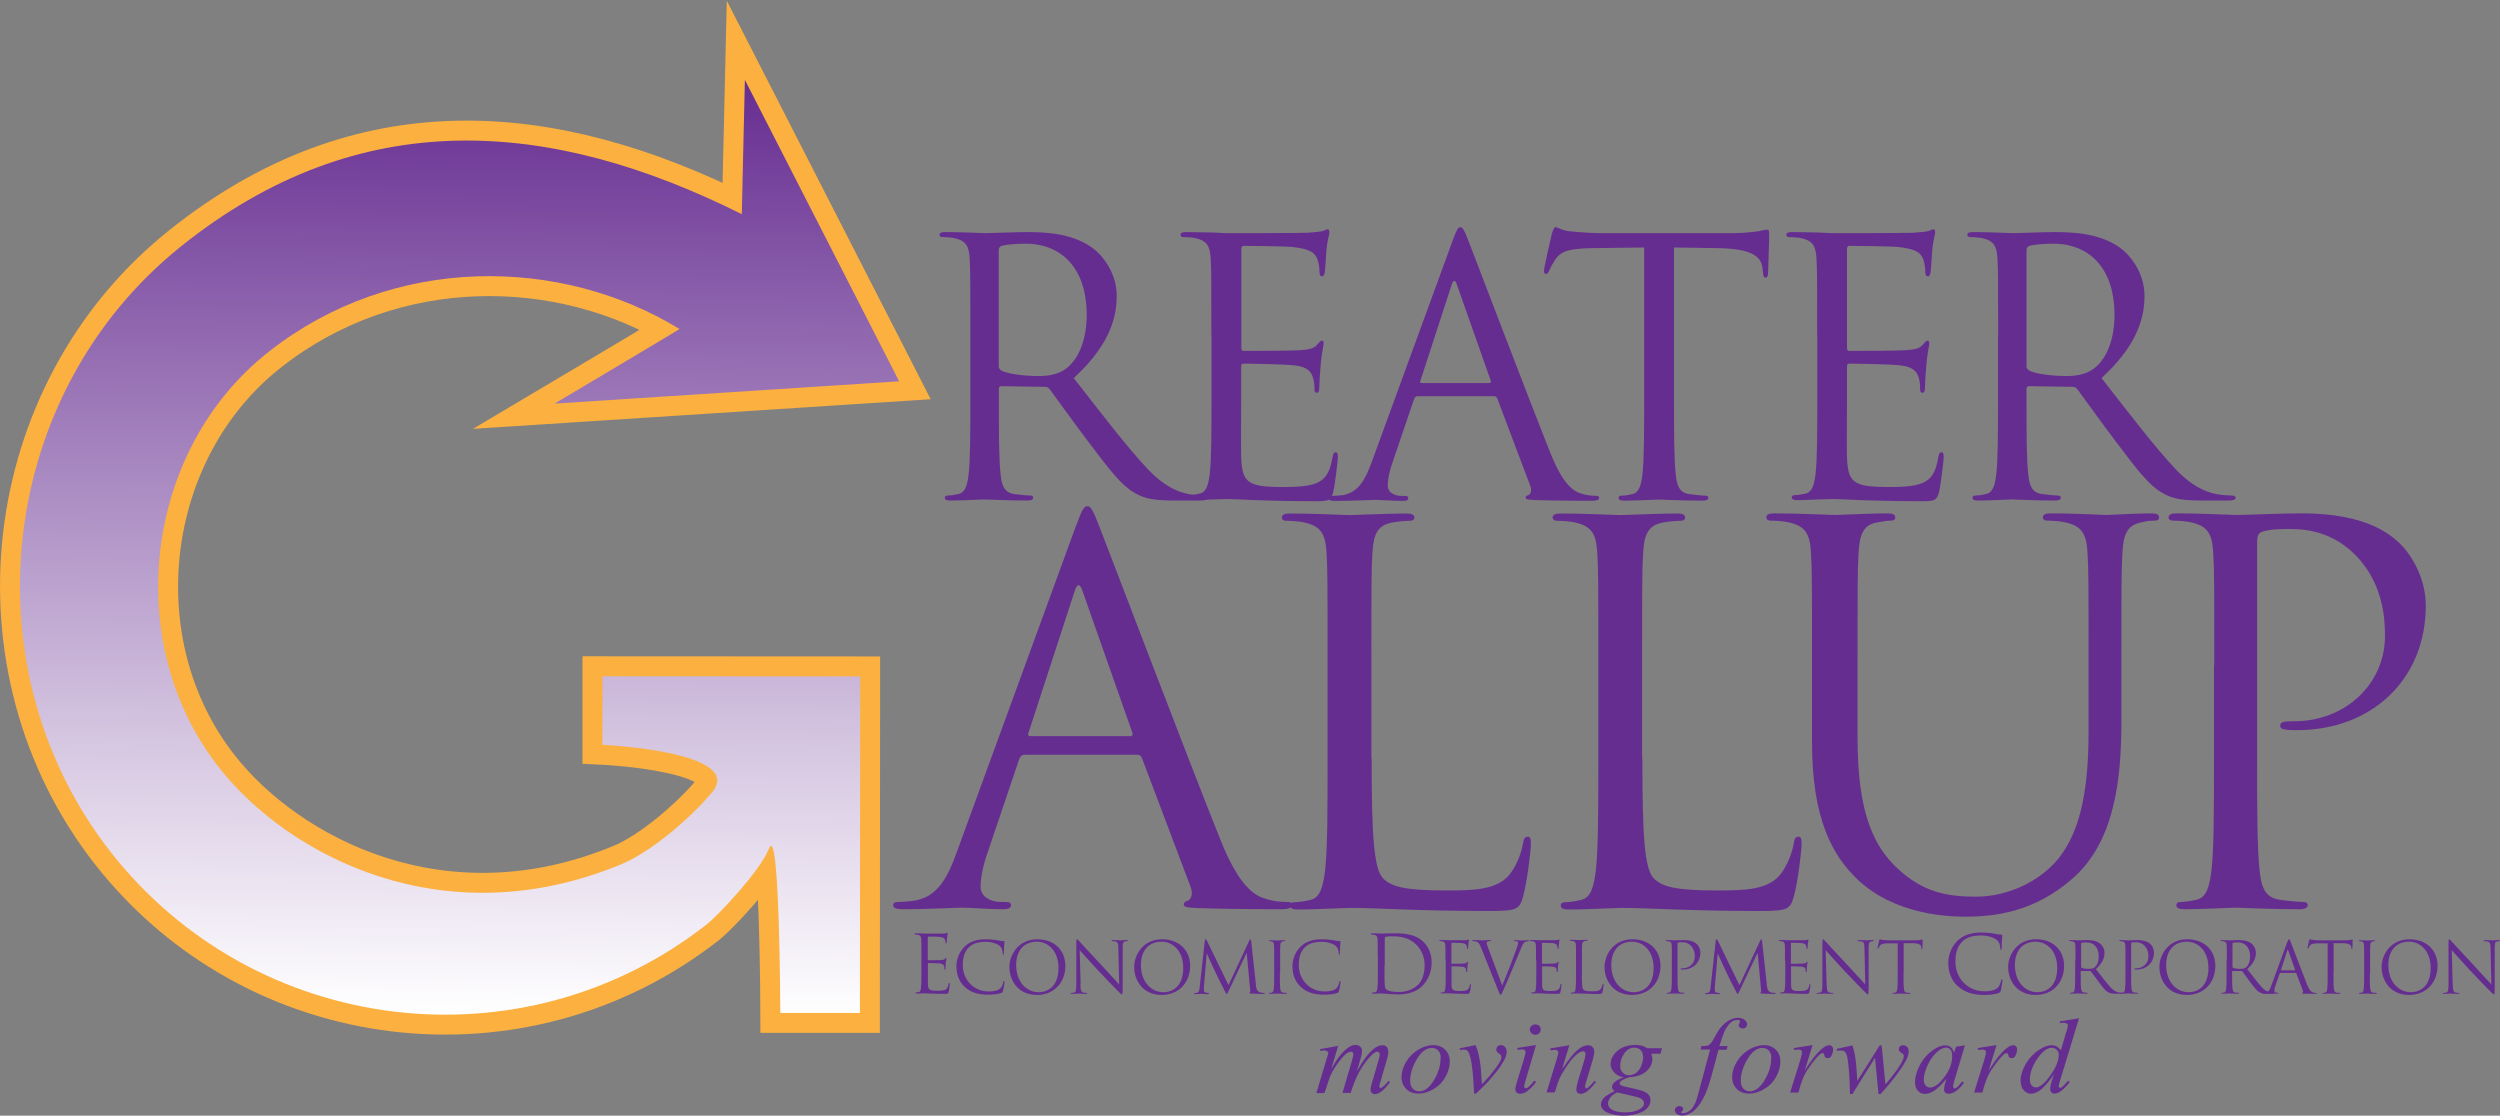 <?xml version="1.0" encoding="UTF-8"?><svg id="a" xmlns="http://www.w3.org/2000/svg" width="184.96" height="82.54" xmlns:xlink="http://www.w3.org/1999/xlink" viewBox="0 0 184.96 82.54"><rect x="0" y="0" width="184.96" height="82.54" fill="#808080" stroke="none"/><defs><linearGradient id="b" x1="237.72" y1="186.06" x2="237.72" y2="255.44" gradientTransform="translate(-205.95 258.74) rotate(.57) scale(1 -1)" gradientUnits="userSpaceOnUse"><stop offset="0" stop-color="#fff"/><stop offset=".28" stop-color="#d7c8e2"/><stop offset=".91" stop-color="#74409b"/><stop offset="1" stop-color="#662d91"/></linearGradient></defs><path d="M54.88,15.85s.23-9.94,.23-9.94l11.41,22.3-25.49,1.65s9.27-5.5,9.24-5.52c-8.74-5.36-21.14-5.58-30.37,1.67-9.24,7.24-10.95,21.53-3.7,30.77,5.08,6.48,16.61,12.65,29.81,7.14,2.15-.9,5.06-3.37,6.67-5.3,2.51-3.02-8.11-3.52-8.11-3.52v-5.07s19.07,.01,19.07,.01l-.02,24.9h-5.89s-.04-14.15-.83-12.17c-.69,1.73-3.85,5.02-4.59,5.6-13.65,10.71-33.4,8.32-44.11-5.32C-2.5,49.39-.17,29.13,13.35,18.26c13.27-10.66,27.4-9.48,41.54-2.41Z" fill="#fbb040" stroke="#fbb040" stroke-miterlimit="10" stroke-width="2.95"/><g><path d="M71.79,24.79c0-4.1,0-4.83-.05-5.67-.05-.89-.26-1.31-1.13-1.5-.21-.05-.66-.08-.89-.08-.11,0-.21-.05-.21-.16,0-.16,.13-.21,.42-.21,1.18,0,2.84,.08,2.97,.08,.29,0,2.29-.08,3.1-.08,1.65,0,3.41,.16,4.81,1.16,.66,.47,1.81,1.76,1.81,3.57,0,1.94-.81,3.89-3.18,6.07,2.15,2.76,3.94,5.1,5.46,6.72,1.42,1.5,2.55,1.79,3.2,1.89,.5,.08,.87,.08,1.02,.08,.13,0,.24,.08,.24,.16,0,.16-.16,.21-.63,.21h-1.86c-1.47,0-2.13-.13-2.81-.5-1.13-.6-2.05-1.89-3.55-3.86-1.1-1.44-2.34-3.2-2.86-3.89-.11-.11-.18-.16-.34-.16l-3.23-.05c-.13,0-.18,.08-.18,.21v.63c0,2.52,0,4.6,.13,5.7,.08,.76,.24,1.34,1.02,1.44,.37,.05,.95,.11,1.18,.11,.16,0,.21,.08,.21,.16,0,.13-.13,.21-.42,.21-1.44,0-3.1-.08-3.23-.08-.03,0-1.68,.08-2.47,.08-.29,0-.42-.05-.42-.21,0-.08,.05-.16,.21-.16,.24,0,.55-.05,.79-.11,.53-.11,.66-.68,.76-1.44,.13-1.1,.13-3.18,.13-5.7v-4.62Zm2.1,2.29c0,.13,.05,.24,.18,.32,.39,.24,1.6,.42,2.76,.42,.63,0,1.37-.08,1.97-.5,.92-.63,1.6-2.05,1.6-4.04,0-3.28-1.73-5.25-4.54-5.25-.79,0-1.5,.08-1.76,.16-.13,.05-.21,.16-.21,.32v8.59Z" fill="#662d91"/><path d="M89.62,24.79c0-4.1,0-4.83-.05-5.67-.05-.89-.26-1.31-1.13-1.5-.21-.05-.66-.08-.89-.08-.11,0-.21-.05-.21-.16,0-.16,.13-.21,.42-.21,.6,0,1.31,.03,1.89,.03,.58,.03,1.02,.05,1.08,.05,.18,0,5.41,0,6.01-.03,.5-.03,.92-.08,1.13-.13,.13-.03,.24-.13,.37-.13,.08,0,.11,.11,.11,.24,0,.18-.13,.5-.21,1.23-.03,.26-.08,1.42-.13,1.73-.03,.13-.08,.29-.18,.29-.16,0-.21-.13-.21-.34,0-.18-.03-.63-.16-.95-.18-.42-.45-.74-1.86-.89-.45-.05-3.31-.08-3.6-.08-.11,0-.16,.08-.16,.26v7.25c0,.18,.03,.26,.16,.26,.34,0,3.57,0,4.18-.05,.63-.05,1-.11,1.23-.37,.18-.21,.29-.34,.39-.34,.08,0,.13,.05,.13,.21s-.13,.6-.21,1.47c-.05,.53-.11,1.5-.11,1.68,0,.21,0,.5-.18,.5-.13,0-.18-.11-.18-.24,0-.26,0-.53-.11-.87-.1-.37-.34-.81-1.37-.92-.71-.08-3.31-.13-3.76-.13-.13,0-.18,.08-.18,.18v2.31c0,.89-.03,3.94,0,4.49,.08,1.81,.47,2.15,3.05,2.15,.68,0,1.84,0,2.52-.29,.68-.29,1-.81,1.18-1.89,.05-.29,.11-.39,.24-.39,.16,0,.16,.21,.16,.39,0,.21-.21,2-.34,2.55-.18,.68-.39,.68-1.42,.68-1.97,0-3.41-.05-4.44-.08-1.02-.05-1.65-.08-2.05-.08-.05,0-.5,.03-1.05,.03-.53,.03-1.13,.05-1.52,.05-.29,0-.42-.05-.42-.21,0-.08,.05-.16,.21-.16,.24,0,.55-.05,.79-.11,.53-.11,.66-.68,.76-1.44,.13-1.1,.13-3.18,.13-5.7v-4.62Z" fill="#662d91"/><path d="M107.46,17.83c.32-.87,.42-1.02,.58-1.02s.26,.13,.58,.95c.39,1,4.52,11.85,6.12,15.84,.95,2.34,1.71,2.76,2.26,2.92,.39,.13,.79,.16,1.05,.16,.16,0,.26,.03,.26,.16,0,.16-.24,.21-.53,.21-.39,0-2.31,0-4.12-.05-.5-.03-.79-.03-.79-.18,0-.11,.08-.16,.18-.18,.16-.05,.32-.29,.16-.71l-2.44-6.46c-.05-.11-.11-.16-.24-.16h-5.65c-.13,0-.21,.08-.26,.21l-1.58,4.65c-.24,.66-.37,1.29-.37,1.76,0,.53,.55,.76,1,.76h.26c.18,0,.26,.05,.26,.16,0,.16-.16,.21-.39,.21-.63,0-1.76-.08-2.05-.08s-1.73,.08-2.97,.08c-.34,0-.5-.05-.5-.21,0-.11,.11-.16,.24-.16,.18,0,.55-.03,.76-.05,1.21-.16,1.73-1.16,2.21-2.47l5.96-16.31Zm2.73,10.51c.13,0,.13-.08,.1-.18l-2.5-7.09c-.13-.39-.26-.39-.39,0l-2.31,7.09c-.05,.13,0,.18,.08,.18h5.02Z" fill="#662d91"/><path d="M123.85,29.42c0,2.52,0,4.6,.13,5.7,.08,.76,.24,1.34,1.02,1.44,.37,.05,.95,.11,1.18,.11,.16,0,.21,.08,.21,.16,0,.13-.13,.21-.42,.21-1.44,0-3.1-.08-3.23-.08s-1.79,.08-2.57,.08c-.29,0-.42-.05-.42-.21,0-.08,.05-.16,.21-.16,.24,0,.55-.05,.79-.11,.53-.11,.66-.68,.76-1.44,.13-1.1,.13-3.18,.13-5.7v-11.11l-3.89,.05c-1.63,.03-2.26,.21-2.68,.84-.29,.45-.37,.63-.45,.81-.08,.21-.16,.26-.26,.26-.08,0-.13-.08-.13-.24,0-.26,.53-2.52,.58-2.73,.05-.16,.16-.5,.26-.5,.18,0,.45,.26,1.16,.32,.76,.08,1.76,.13,2.08,.13h9.85c.84,0,1.44-.08,1.86-.13,.39-.08,.63-.13,.74-.13,.13,0,.13,.16,.13,.32,0,.79-.08,2.6-.08,2.89,0,.24-.08,.34-.18,.34-.13,0-.18-.08-.21-.45l-.03-.29c-.11-.79-.71-1.39-3.23-1.44l-3.31-.05v11.11Z" fill="#662d91"/><path d="M134.44,24.79c0-4.1,0-4.83-.05-5.67-.05-.89-.26-1.31-1.13-1.5-.21-.05-.66-.08-.89-.08-.1,0-.21-.05-.21-.16,0-.16,.13-.21,.42-.21,.6,0,1.31,.03,1.89,.03,.58,.03,1.02,.05,1.08,.05,.18,0,5.41,0,6.01-.03,.5-.03,.92-.08,1.13-.13,.13-.03,.24-.13,.37-.13,.08,0,.11,.11,.11,.24,0,.18-.13,.5-.21,1.23-.03,.26-.08,1.42-.13,1.73-.03,.13-.08,.29-.18,.29-.16,0-.21-.13-.21-.34,0-.18-.03-.63-.16-.95-.18-.42-.45-.74-1.87-.89-.45-.05-3.31-.08-3.6-.08-.11,0-.16,.08-.16,.26v7.25c0,.18,.03,.26,.16,.26,.34,0,3.57,0,4.18-.05,.63-.05,1-.11,1.23-.37,.18-.21,.29-.34,.39-.34,.08,0,.13,.05,.13,.21s-.13,.6-.21,1.47c-.05,.53-.11,1.5-.11,1.68,0,.21,0,.5-.18,.5-.13,0-.18-.11-.18-.24,0-.26,0-.53-.1-.87-.11-.37-.34-.81-1.37-.92-.71-.08-3.31-.13-3.76-.13-.13,0-.18,.08-.18,.18v2.31c0,.89-.03,3.94,0,4.49,.08,1.81,.47,2.15,3.05,2.15,.68,0,1.84,0,2.52-.29s1-.81,1.18-1.89c.05-.29,.11-.39,.24-.39,.16,0,.16,.21,.16,.39,0,.21-.21,2-.34,2.55-.18,.68-.39,.68-1.42,.68-1.97,0-3.41-.05-4.44-.08-1.02-.05-1.65-.08-2.05-.08-.05,0-.5,.03-1.05,.03-.53,.03-1.13,.05-1.52,.05-.29,0-.42-.05-.42-.21,0-.08,.05-.16,.21-.16,.24,0,.55-.05,.79-.11,.53-.11,.66-.68,.76-1.44,.13-1.1,.13-3.18,.13-5.7v-4.62Z" fill="#662d91"/><path d="M147.83,24.79c0-4.1,0-4.83-.05-5.67-.05-.89-.26-1.31-1.13-1.5-.21-.05-.66-.08-.89-.08-.1,0-.21-.05-.21-.16,0-.16,.13-.21,.42-.21,1.18,0,2.84,.08,2.97,.08,.29,0,2.29-.08,3.1-.08,1.65,0,3.41,.16,4.81,1.16,.66,.47,1.81,1.76,1.81,3.57,0,1.94-.81,3.89-3.18,6.07,2.15,2.76,3.94,5.1,5.46,6.72,1.42,1.5,2.55,1.79,3.2,1.89,.5,.08,.87,.08,1.02,.08,.13,0,.24,.08,.24,.16,0,.16-.16,.21-.63,.21h-1.87c-1.47,0-2.13-.13-2.81-.5-1.13-.6-2.05-1.89-3.55-3.86-1.1-1.44-2.34-3.2-2.86-3.89-.11-.11-.18-.16-.34-.16l-3.23-.05c-.13,0-.18,.08-.18,.21v.63c0,2.52,0,4.6,.13,5.7,.08,.76,.24,1.34,1.02,1.44,.37,.05,.95,.11,1.18,.11,.16,0,.21,.08,.21,.16,0,.13-.13,.21-.42,.21-1.44,0-3.1-.08-3.23-.08-.03,0-1.68,.08-2.47,.08-.29,0-.42-.05-.42-.21,0-.08,.05-.16,.21-.16,.24,0,.55-.05,.79-.11,.53-.11,.66-.68,.76-1.44,.13-1.1,.13-3.18,.13-5.7v-4.62Zm2.1,2.29c0,.13,.05,.24,.18,.32,.39,.24,1.6,.42,2.76,.42,.63,0,1.37-.08,1.97-.5,.92-.63,1.6-2.05,1.6-4.04,0-3.28-1.73-5.25-4.54-5.25-.79,0-1.5,.08-1.76,.16-.13,.05-.21,.16-.21,.32v8.59Z" fill="#662d91"/><path d="M79.59,38.96c.46-1.28,.62-1.51,.85-1.51s.39,.19,.85,1.39c.58,1.47,6.66,17.47,9.03,23.36,1.39,3.45,2.52,4.07,3.33,4.3,.58,.19,1.16,.23,1.55,.23,.23,0,.39,.04,.39,.23,0,.23-.35,.31-.77,.31-.58,0-3.41,0-6.08-.08-.74-.04-1.16-.04-1.16-.27,0-.16,.12-.23,.27-.27,.23-.08,.46-.43,.23-1.05l-3.6-9.53c-.08-.15-.16-.23-.35-.23h-8.33c-.19,0-.31,.12-.39,.31l-2.32,6.86c-.35,.97-.54,1.9-.54,2.6,0,.77,.81,1.12,1.47,1.12h.39c.27,0,.39,.08,.39,.23,0,.23-.23,.31-.58,.31-.93,0-2.6-.12-3.02-.12s-2.56,.12-4.38,.12c-.5,0-.74-.08-.74-.31,0-.16,.16-.23,.35-.23,.27,0,.81-.04,1.12-.08,1.78-.23,2.56-1.7,3.25-3.64l8.79-24.06Zm4.03,15.5c.19,0,.19-.12,.15-.27l-3.68-10.46c-.19-.58-.39-.58-.58,0l-3.41,10.46c-.08,.19,0,.27,.12,.27h7.4Z" fill="#662d91"/><path d="M101.48,56.12c0,5.69,.16,8.17,.85,8.87,.62,.62,1.63,.89,4.65,.89,2.05,0,3.76-.04,4.69-1.16,.5-.62,.89-1.59,1.01-2.32,.04-.31,.12-.5,.35-.5,.19,0,.23,.15,.23,.58s-.27,2.75-.58,3.87c-.27,.89-.39,1.05-2.44,1.05-5.58,0-8.14-.23-10.38-.23-.35,0-2.63,.12-3.8,.12-.43,0-.62-.08-.62-.31,0-.12,.08-.23,.31-.23,.35,0,.81-.08,1.16-.16,.77-.15,.97-1.01,1.12-2.13,.19-1.63,.19-4.69,.19-8.41v-6.82c0-6.04,0-7.13-.08-8.37-.08-1.32-.39-1.94-1.67-2.21-.31-.08-.97-.12-1.32-.12-.15,0-.31-.08-.31-.23,0-.23,.19-.31,.62-.31,1.74,0,4.18,.12,4.38,.12s3.02-.12,4.18-.12c.43,0,.62,.08,.62,.31,0,.16-.15,.23-.31,.23-.27,0-.81,.04-1.28,.12-1.12,.19-1.43,.85-1.51,2.21-.08,1.24-.08,2.32-.08,8.37v6.9Z" fill="#662d91"/><path d="M121.51,56.12c0,5.69,.15,8.17,.85,8.87,.62,.62,1.63,.89,4.65,.89,2.05,0,3.76-.04,4.69-1.16,.5-.62,.89-1.59,1.01-2.32,.04-.31,.12-.5,.35-.5,.19,0,.23,.15,.23,.58s-.27,2.75-.58,3.87c-.27,.89-.39,1.05-2.44,1.05-5.58,0-8.14-.23-10.38-.23-.35,0-2.63,.12-3.8,.12-.43,0-.62-.08-.62-.31,0-.12,.08-.23,.31-.23,.35,0,.81-.08,1.16-.16,.77-.15,.97-1.01,1.12-2.13,.19-1.63,.19-4.69,.19-8.41v-6.82c0-6.04,0-7.13-.08-8.37-.08-1.32-.39-1.94-1.67-2.21-.31-.08-.97-.12-1.32-.12-.15,0-.31-.08-.31-.23,0-.23,.19-.31,.62-.31,1.74,0,4.18,.12,4.38,.12s3.02-.12,4.18-.12c.43,0,.62,.08,.62,.31,0,.16-.15,.23-.31,.23-.27,0-.81,.04-1.28,.12-1.12,.19-1.43,.85-1.51,2.21-.08,1.24-.08,2.32-.08,8.37v6.9Z" fill="#662d91"/><path d="M134.06,49.22c0-6.04,0-7.13-.08-8.37-.08-1.32-.39-1.94-1.67-2.21-.31-.08-.97-.12-1.32-.12-.15,0-.31-.08-.31-.23,0-.23,.19-.31,.62-.31,1.74,0,4.11,.12,4.46,.12s2.67-.12,3.84-.12c.43,0,.62,.08,.62,.31,0,.16-.15,.23-.31,.23-.27,0-.5,.04-.97,.12-1.05,.16-1.36,.85-1.43,2.21-.08,1.24-.08,2.32-.08,8.37v5.42c0,5.58,1.24,7.98,2.91,9.57,1.9,1.78,3.64,2.13,5.85,2.13,2.36,0,4.69-1.12,6.08-2.79,1.78-2.21,2.25-5.5,2.25-9.49v-4.84c0-6.04,0-7.13-.08-8.37-.08-1.32-.39-1.94-1.67-2.21-.31-.08-.97-.12-1.32-.12-.15,0-.31-.08-.31-.23,0-.23,.19-.31,.62-.31,1.74,0,3.87,.12,4.11,.12,.27,0,2.09-.12,3.25-.12,.43,0,.62,.08,.62,.31,0,.16-.15,.23-.31,.23-.27,0-.5,0-.97,.12-1.05,.19-1.36,.85-1.43,2.21-.08,1.24-.08,2.32-.08,8.37v4.15c0,4.18-.46,8.83-3.56,11.58-2.79,2.48-5.69,2.87-7.98,2.87-1.32,0-5.23-.15-7.98-2.75-1.9-1.82-3.37-4.53-3.37-10.19v-5.66Z" fill="#662d91"/><path d="M163.82,49.22c0-6.04,0-7.13-.08-8.37-.08-1.32-.39-1.94-1.67-2.21-.31-.08-.97-.12-1.32-.12-.15,0-.31-.08-.31-.23,0-.23,.19-.31,.62-.31,1.74,0,4.07,.12,4.38,.12,.85,0,3.1-.12,4.88-.12,4.84,0,6.59,1.63,7.21,2.21,.85,.81,1.94,2.56,1.94,4.61,0,5.5-4.03,9.22-9.53,9.22-.19,0-.62,0-.81-.04-.19,0-.43-.08-.43-.27,0-.31,.23-.35,1.05-.35,3.76,0,6.7-2.75,6.7-6.31,0-1.28-.12-3.87-2.17-5.97-2.05-2.09-4.42-1.94-5.31-1.94-.66,0-1.32,.08-1.67,.23-.23,.08-.31,.35-.31,.74v15.92c0,3.72,0,6.78,.19,8.41,.12,1.12,.35,1.98,1.51,2.13,.54,.08,1.39,.16,1.74,.16,.23,0,.31,.12,.31,.23,0,.19-.19,.31-.62,.31-2.13,0-4.57-.12-4.76-.12-.12,0-2.56,.12-3.72,.12-.43,0-.62-.08-.62-.31,0-.12,.08-.23,.31-.23,.35,0,.81-.08,1.16-.16,.77-.15,.97-1.01,1.12-2.13,.19-1.63,.19-4.69,.19-8.41v-6.82Z" fill="#662d91"/><path d="M68.17,70.78c0-.92,0-1.09-.01-1.28-.01-.2-.06-.3-.25-.34-.05-.01-.15-.02-.2-.02-.02,0-.05-.01-.05-.04,0-.04,.03-.05,.09-.05,.27,0,.64,.02,.67,.02,.04,0,1.22,0,1.35,0,.11,0,.21-.02,.25-.03,.03,0,.05-.03,.08-.03,.02,0,.02,.02,.02,.05,0,.04-.03,.11-.05,.28,0,.06-.02,.32-.03,.39,0,.03-.02,.07-.04,.07-.04,0-.05-.03-.05-.08,0-.04,0-.14-.04-.21-.04-.09-.1-.17-.42-.2-.1-.01-.74-.02-.81-.02-.02,0-.04,.02-.04,.06v1.63s0,.06,.04,.06c.08,0,.8,0,.94-.01,.14-.01,.22-.02,.28-.08,.04-.05,.06-.08,.09-.08,.02,0,.03,.01,.03,.05s-.03,.14-.05,.33c-.01,.12-.02,.34-.02,.38,0,.05,0,.11-.04,.11-.03,0-.04-.02-.04-.05,0-.06,0-.12-.02-.2-.02-.08-.08-.18-.31-.21-.16-.02-.74-.03-.85-.03-.03,0-.04,.02-.04,.04v.52c0,.2,0,.89,0,1.01,.02,.41,.11,.48,.69,.48,.15,0,.41,0,.57-.06,.15-.07,.22-.18,.27-.43,.01-.07,.02-.09,.05-.09,.04,0,.04,.05,.04,.09,0,.05-.05,.45-.08,.57-.04,.15-.09,.15-.32,.15-.89,0-1.29-.04-1.46-.04-.03,0-.4,.02-.58,.02-.07,0-.09-.01-.09-.05,0-.02,.01-.04,.05-.04,.05,0,.12-.01,.18-.02,.12-.02,.15-.15,.17-.33,.03-.25,.03-.72,.03-1.28v-1.04Z" fill="#662d91"/><path d="M71.4,73.04c-.51-.46-.64-1.06-.64-1.56,0-.35,.12-.97,.59-1.43,.32-.32,.79-.56,1.6-.56,.21,0,.5,.02,.76,.06,.2,.04,.37,.07,.54,.08,.06,0,.07,.03,.07,.06,0,.04-.02,.11-.03,.29-.01,.17-.01,.46-.02,.54,0,.08-.02,.11-.05,.11-.04,0-.04-.04-.04-.11,0-.21-.08-.42-.22-.54-.18-.16-.59-.3-1.05-.3-.7,0-1.02,.21-1.21,.38-.38,.37-.47,.84-.47,1.37,0,1,.77,1.92,1.9,1.92,.39,0,.7-.05,.91-.26,.11-.12,.18-.35,.19-.44,.01-.06,.02-.08,.05-.08,.03,0,.04,.04,.04,.08,0,.04-.06,.49-.12,.67-.03,.1-.04,.11-.14,.15-.21,.08-.61,.12-.95,.12-.79,0-1.32-.19-1.73-.57Z" fill="#662d91"/><path d="M76.75,69.49c1.18,0,2.07,.75,2.07,1.97s-.83,2.15-2.1,2.15c-1.44,0-2.04-1.12-2.04-2.07,0-.85,.62-2.05,2.07-2.05Zm.11,3.92c.47,0,1.45-.27,1.45-1.8,0-1.26-.77-1.94-1.6-1.94-.88,0-1.53,.58-1.53,1.73,0,1.22,.74,2.01,1.68,2.01Z" fill="#662d91"/><path d="M79.93,72.82c.01,.43,.06,.57,.21,.61,.1,.03,.22,.03,.26,.03,.03,0,.04,.01,.04,.03,0,.03-.03,.04-.09,.04-.3,0-.51-.02-.56-.02s-.27,.02-.5,.02c-.05,0-.08,0-.08-.04,0-.02,.02-.03,.04-.03,.04,0,.14,0,.22-.03,.13-.04,.16-.19,.16-.67v-3.01c0-.21,.02-.26,.06-.26s.13,.12,.18,.17c.08,.09,.86,.94,1.67,1.8,.52,.56,1.09,1.2,1.26,1.37l-.06-2.67c0-.34-.04-.46-.2-.5-.09-.02-.22-.03-.26-.03-.04,0-.04-.02-.04-.04,0-.03,.04-.04,.11-.04,.24,0,.49,.02,.55,.02s.23-.02,.45-.02c.06,0,.09,0,.09,.04,0,.02-.02,.04-.06,.04-.03,0-.06,0-.13,.02-.17,.04-.19,.15-.19,.47v3.08c-.01,.35-.02,.37-.06,.37-.04,0-.11-.06-.38-.34-.06-.05-.81-.83-1.37-1.42-.61-.66-1.2-1.32-1.37-1.51l.07,2.52Z" fill="#662d91"/><path d="M85.98,69.49c1.18,0,2.07,.75,2.07,1.97s-.83,2.15-2.1,2.15c-1.44,0-2.04-1.12-2.04-2.07,0-.85,.62-2.05,2.07-2.05Zm.11,3.92c.47,0,1.45-.27,1.45-1.8,0-1.26-.77-1.94-1.6-1.94-.88,0-1.53,.58-1.53,1.73,0,1.22,.74,2.01,1.68,2.01Z" fill="#662d91"/><path d="M92.91,72.85c.02,.19,.06,.48,.28,.56,.15,.05,.29,.05,.34,.05,.03,0,.04,0,.04,.03,0,.03-.05,.05-.11,.05-.12,0-.68-.02-.88-.03-.12-.01-.15-.03-.15-.05,0-.02,.01-.03,.04-.04,.03,0,.03-.09,.02-.19l-.25-2.71h-.02l-1.29,2.73c-.11,.23-.13,.28-.17,.28-.04,0-.06-.05-.16-.24-.14-.26-.59-1.17-.61-1.22-.05-.09-.64-1.36-.69-1.5h-.02l-.21,2.44c0,.08,0,.18,0,.27,0,.08,.06,.15,.14,.16,.09,.02,.17,.03,.2,.03,.02,0,.04,.01,.04,.03,0,.04-.03,.05-.09,.05-.19,0-.45-.02-.49-.02-.05,0-.3,.02-.44,.02-.05,0-.09-.01-.09-.05,0-.02,.03-.03,.05-.03,.04,0,.08,0,.16-.02,.17-.03,.19-.24,.21-.44l.38-3.43c.01-.06,.03-.09,.06-.09s.05,.02,.08,.08l1.61,3.31,1.54-3.3s.04-.08,.08-.08,.05,.04,.06,.14l.35,3.23Z" fill="#662d91"/><path d="M94.69,72.01c0,.5,0,.92,.03,1.14,.02,.15,.05,.27,.21,.29,.07,.01,.19,.02,.24,.02,.03,0,.04,.02,.04,.03,0,.03-.03,.04-.08,.04-.29,0-.62-.02-.65-.02s-.36,.02-.51,.02c-.06,0-.08-.01-.08-.04,0-.02,.01-.03,.04-.03,.05,0,.11-.01,.16-.02,.11-.02,.13-.14,.15-.29,.03-.22,.03-.64,.03-1.14v-.93c0-.82,0-.97-.01-1.14-.01-.18-.06-.27-.18-.29-.06-.02-.13-.02-.16-.02-.02,0-.04-.01-.04-.03,0-.03,.03-.04,.08-.04,.17,0,.5,.02,.53,.02s.36-.02,.51-.02c.06,0,.08,.01,.08,.04,0,.02-.02,.03-.04,.03-.04,0-.07,0-.13,.02-.14,.03-.18,.12-.19,.3-.01,.17-.01,.32-.01,1.14v.93Z" fill="#662d91"/><path d="M96.26,73.04c-.51-.46-.64-1.06-.64-1.56,0-.35,.12-.97,.59-1.43,.32-.32,.79-.56,1.6-.56,.21,0,.5,.02,.76,.06,.2,.04,.37,.07,.54,.08,.06,0,.07,.03,.07,.06,0,.04-.02,.11-.03,.29-.01,.17-.01,.46-.02,.54,0,.08-.02,.11-.05,.11-.04,0-.04-.04-.04-.11,0-.21-.08-.42-.22-.54-.18-.16-.59-.3-1.05-.3-.7,0-1.02,.21-1.21,.38-.38,.37-.47,.84-.47,1.37,0,1,.77,1.92,1.9,1.92,.39,0,.7-.05,.91-.26,.11-.12,.18-.35,.19-.44,.01-.06,.02-.08,.05-.08,.03,0,.04,.04,.04,.08,0,.04-.06,.49-.12,.67-.03,.1-.04,.11-.14,.15-.21,.08-.61,.12-.95,.12-.79,0-1.32-.19-1.73-.57Z" fill="#662d91"/><path d="M101.93,70.78c0-.92,0-1.09-.01-1.28-.01-.2-.06-.3-.25-.34-.05-.01-.15-.02-.2-.02-.02,0-.05-.01-.05-.04,0-.04,.03-.05,.09-.05,.27,0,.64,.02,.67,.02,.07,0,.44-.02,.8-.02,.59,0,1.67-.05,2.37,.67,.3,.31,.57,.8,.57,1.5,0,.74-.31,1.32-.64,1.67-.25,.27-.79,.68-1.79,.68-.51,0-1.25-.07-1.31-.07-.03,0-.4,.02-.58,.02-.06,0-.09-.01-.09-.05,0-.02,.01-.04,.05-.04,.05,0,.12-.01,.18-.02,.12-.02,.15-.15,.17-.33,.03-.25,.03-.72,.03-1.28v-1.04Zm.5,.64c0,.63,0,1.17,.01,1.28,0,.15,.02,.38,.07,.45,.08,.11,.31,.24,1.01,.24,.55,0,1.06-.2,1.41-.55,.31-.3,.47-.87,.47-1.41,0-.75-.33-1.24-.57-1.49-.56-.59-1.23-.67-1.93-.67-.12,0-.34,.02-.38,.04-.05,.02-.07,.05-.07,.12,0,.2,0,.8,0,1.26v.73Z" fill="#662d91"/><path d="M106.94,71.08c0-.82,0-.97-.01-1.14-.01-.18-.05-.26-.23-.3-.04-.01-.13-.02-.18-.02-.02,0-.04-.01-.04-.03,0-.03,.03-.04,.08-.04,.12,0,.26,0,.38,0,.12,0,.2,.01,.22,.01,.04,0,1.08,0,1.2,0,.1,0,.18-.02,.23-.03,.03,0,.05-.03,.07-.03,.02,0,.02,.02,.02,.05,0,.04-.03,.1-.04,.25,0,.05-.02,.28-.03,.35,0,.03-.02,.06-.04,.06-.03,0-.04-.03-.04-.07,0-.04,0-.13-.03-.19-.04-.08-.09-.15-.37-.18-.09-.01-.66-.02-.72-.02-.02,0-.03,.02-.03,.05v1.45s0,.05,.03,.05c.07,0,.71,0,.84-.01,.13-.01,.2-.02,.25-.07,.04-.04,.06-.07,.08-.07,.02,0,.03,.01,.03,.04s-.03,.12-.04,.29c-.01,.11-.02,.3-.02,.34,0,.04,0,.1-.04,.1-.03,0-.04-.02-.04-.05,0-.05,0-.11-.02-.17-.02-.07-.07-.16-.27-.18-.14-.02-.66-.03-.75-.03-.03,0-.04,.02-.04,.04v.46c0,.18,0,.79,0,.9,.02,.36,.09,.43,.61,.43,.14,0,.37,0,.5-.06,.14-.06,.2-.16,.24-.38,.01-.06,.02-.08,.05-.08,.03,0,.03,.04,.03,.08,0,.04-.04,.4-.07,.51-.04,.14-.08,.14-.28,.14-.39,0-.68-.01-.89-.02-.2-.01-.33-.02-.41-.02-.01,0-.1,0-.21,0-.1,0-.23,.01-.3,.01-.06,0-.08-.01-.08-.04,0-.02,.01-.03,.04-.03,.05,0,.11-.01,.16-.02,.11-.02,.13-.14,.15-.29,.03-.22,.03-.64,.03-1.14v-.93Z" fill="#662d91"/><path d="M111.15,72.89c.3-.7,1.01-2.54,1.12-2.92,.03-.08,.05-.15,.05-.2,0-.04-.02-.09-.07-.12-.06-.02-.14-.02-.2-.02-.03,0-.06,0-.06-.03,0-.03,.03-.04,.12-.04,.21,0,.45,.02,.51,.02,.03,0,.26-.02,.41-.02,.06,0,.09,.01,.09,.04s-.02,.04-.06,.04c-.04,0-.15,0-.25,.06-.07,.05-.15,.14-.29,.49-.06,.15-.32,.78-.59,1.42-.32,.77-.56,1.33-.68,1.59-.15,.32-.17,.4-.22,.4-.06,0-.09-.07-.19-.33l-1.29-3.22c-.12-.29-.19-.35-.38-.4-.08-.02-.17-.02-.2-.02s-.04-.02-.04-.04c0-.03,.05-.04,.14-.04,.25,0,.55,.02,.61,.02,.05,0,.29-.02,.49-.02,.09,0,.14,.01,.14,.04s-.02,.04-.05,.04c-.06,0-.15,0-.2,.03-.06,.03-.07,.07-.07,.11,0,.07,.06,.23,.14,.44l1.01,2.69Z" fill="#662d91"/><path d="M113.64,71.08c0-.82,0-.97-.01-1.14-.01-.18-.05-.26-.23-.3-.04-.01-.13-.02-.18-.02-.02,0-.04-.01-.04-.03,0-.03,.03-.04,.08-.04,.12,0,.26,0,.38,0,.12,0,.2,.01,.22,.01,.04,0,1.08,0,1.2,0,.1,0,.18-.02,.23-.03,.03,0,.05-.03,.07-.03,.02,0,.02,.02,.02,.05,0,.04-.03,.1-.04,.25,0,.05-.02,.28-.03,.35,0,.03-.02,.06-.04,.06-.03,0-.04-.03-.04-.07,0-.04,0-.13-.03-.19-.04-.08-.09-.15-.37-.18-.09-.01-.66-.02-.72-.02-.02,0-.03,.02-.03,.05v1.45s0,.05,.03,.05c.07,0,.71,0,.84-.01,.13-.01,.2-.02,.25-.07,.04-.04,.06-.07,.08-.07,.02,0,.03,.01,.03,.04s-.03,.12-.04,.29c-.01,.11-.02,.3-.02,.34,0,.04,0,.1-.04,.1-.03,0-.04-.02-.04-.05,0-.05,0-.11-.02-.17-.02-.07-.07-.16-.27-.18-.14-.02-.66-.03-.75-.03-.03,0-.04,.02-.04,.04v.46c0,.18,0,.79,0,.9,.02,.36,.09,.43,.61,.43,.14,0,.37,0,.5-.06,.14-.06,.2-.16,.24-.38,.01-.06,.02-.08,.05-.08,.03,0,.03,.04,.03,.08,0,.04-.04,.4-.07,.51-.04,.14-.08,.14-.28,.14-.39,0-.68-.01-.89-.02-.2-.01-.33-.02-.41-.02-.01,0-.1,0-.21,0-.1,0-.23,.01-.3,.01-.06,0-.08-.01-.08-.04,0-.02,.01-.03,.04-.03,.05,0,.11-.01,.16-.02,.11-.02,.13-.14,.15-.29,.03-.22,.03-.64,.03-1.14v-.93Z" fill="#662d91"/><path d="M117.03,72.02c0,.77,.02,1.11,.12,1.2,.08,.08,.22,.12,.63,.12,.28,0,.51,0,.64-.16,.07-.08,.12-.22,.14-.32,0-.04,.02-.07,.05-.07,.03,0,.03,.02,.03,.08s-.04,.37-.08,.53c-.04,.12-.05,.14-.33,.14-.38,0-.65-.01-.87-.02-.22-.01-.38-.02-.54-.02-.02,0-.11,0-.22,0-.11,0-.22,.01-.3,.01-.06,0-.08-.01-.08-.04,0-.02,.01-.03,.04-.03,.05,0,.11-.01,.16-.02,.11-.02,.13-.14,.15-.29,.03-.22,.03-.64,.03-1.14v-.93c0-.82,0-.97-.01-1.14-.01-.18-.05-.26-.23-.3-.04-.01-.13-.02-.18-.02-.02,0-.04-.01-.04-.03,0-.03,.03-.04,.08-.04,.24,0,.57,.02,.59,.02s.41-.02,.57-.02c.06,0,.08,.01,.08,.04,0,.02-.02,.03-.04,.03-.04,0-.11,0-.17,.02-.15,.03-.19,.12-.2,.3-.01,.17-.01,.32-.01,1.14v.94Z" fill="#662d91"/><path d="M120.78,69.49c1.18,0,2.07,.75,2.07,1.97s-.83,2.15-2.1,2.15c-1.44,0-2.04-1.12-2.04-2.07,0-.85,.62-2.05,2.07-2.05Zm.11,3.92c.47,0,1.45-.27,1.45-1.8,0-1.26-.77-1.94-1.6-1.94-.88,0-1.53,.58-1.53,1.73,0,1.22,.74,2.01,1.68,2.01Z" fill="#662d91"/><path d="M123.69,71.08c0-.82,0-.97-.01-1.14-.01-.18-.05-.26-.23-.3-.04-.01-.13-.02-.18-.02-.02,0-.04-.01-.04-.03,0-.03,.03-.04,.08-.04,.24,0,.55,.02,.59,.02,.12,0,.42-.02,.66-.02,.66,0,.89,.22,.98,.3,.12,.11,.26,.35,.26,.63,0,.75-.55,1.25-1.29,1.25-.03,0-.08,0-.11,0-.03,0-.06-.01-.06-.04,0-.04,.03-.05,.14-.05,.51,0,.91-.37,.91-.86,0-.17-.02-.53-.29-.81s-.6-.26-.72-.26c-.09,0-.18,.01-.23,.03-.03,.01-.04,.05-.04,.1v2.16c0,.5,0,.92,.03,1.14,.02,.15,.05,.27,.2,.29,.07,.01,.19,.02,.24,.02,.03,0,.04,.02,.04,.03,0,.03-.03,.04-.08,.04-.29,0-.62-.02-.65-.02-.02,0-.35,.02-.5,.02-.06,0-.08-.01-.08-.04,0-.02,.01-.03,.04-.03,.05,0,.11-.01,.16-.02,.11-.02,.13-.14,.15-.29,.03-.22,.03-.64,.03-1.14v-.93Z" fill="#662d91"/><path d="M130.71,72.85c.02,.19,.06,.48,.28,.56,.15,.05,.29,.05,.34,.05,.03,0,.04,0,.04,.03,0,.03-.05,.05-.11,.05-.12,0-.68-.02-.88-.03-.12-.01-.15-.03-.15-.05,0-.02,.01-.03,.04-.04,.03,0,.03-.09,.02-.19l-.25-2.71h-.02l-1.29,2.73c-.11,.23-.13,.28-.17,.28-.04,0-.06-.05-.16-.24-.14-.26-.59-1.17-.61-1.22-.05-.09-.64-1.36-.69-1.5h-.02l-.21,2.44c0,.08,0,.18,0,.27,0,.08,.06,.15,.14,.16,.09,.02,.17,.03,.2,.03,.02,0,.04,.01,.04,.03,0,.04-.03,.05-.09,.05-.19,0-.45-.02-.49-.02-.05,0-.3,.02-.44,.02-.05,0-.09-.01-.09-.05,0-.02,.03-.03,.05-.03,.04,0,.08,0,.16-.02,.17-.03,.19-.24,.21-.44l.38-3.43c.01-.06,.03-.09,.06-.09s.05,.02,.08,.08l1.61,3.31,1.54-3.3s.04-.08,.08-.08,.05,.04,.06,.14l.35,3.23Z" fill="#662d91"/><path d="M132.06,71.08c0-.82,0-.97-.01-1.14-.01-.18-.05-.26-.23-.3-.04-.01-.13-.02-.18-.02-.02,0-.04-.01-.04-.03,0-.03,.03-.04,.08-.04,.12,0,.26,0,.38,0,.12,0,.2,.01,.22,.01,.04,0,1.08,0,1.2,0,.1,0,.18-.02,.23-.03,.03,0,.05-.03,.07-.03,.02,0,.02,.02,.02,.05,0,.04-.03,.1-.04,.25,0,.05-.02,.28-.03,.35,0,.03-.02,.06-.04,.06-.03,0-.04-.03-.04-.07,0-.04,0-.13-.03-.19-.04-.08-.09-.15-.37-.18-.09-.01-.66-.02-.72-.02-.02,0-.03,.02-.03,.05v1.45s0,.05,.03,.05c.07,0,.71,0,.84-.01,.13-.01,.2-.02,.25-.07,.04-.04,.06-.07,.08-.07,.02,0,.03,.01,.03,.04s-.03,.12-.04,.29c-.01,.11-.02,.3-.02,.34,0,.04,0,.1-.04,.1-.03,0-.04-.02-.04-.05,0-.05,0-.11-.02-.17-.02-.07-.07-.16-.27-.18-.14-.02-.66-.03-.75-.03-.03,0-.04,.02-.04,.04v.46c0,.18,0,.79,0,.9,.02,.36,.09,.43,.61,.43,.14,0,.37,0,.5-.06,.14-.06,.2-.16,.24-.38,.01-.06,.02-.08,.05-.08,.03,0,.03,.04,.03,.08,0,.04-.04,.4-.07,.51-.04,.14-.08,.14-.28,.14-.39,0-.68-.01-.89-.02-.2-.01-.33-.02-.41-.02-.01,0-.1,0-.21,0-.1,0-.23,.01-.3,.01-.06,0-.08-.01-.08-.04,0-.02,.01-.03,.04-.03,.05,0,.11-.01,.16-.02,.11-.02,.13-.14,.15-.29,.03-.22,.03-.64,.03-1.14v-.93Z" fill="#662d91"/><path d="M135.14,72.82c.01,.43,.06,.57,.2,.61,.1,.03,.22,.03,.26,.03,.03,0,.04,.01,.04,.03,0,.03-.03,.04-.09,.04-.3,0-.51-.02-.56-.02s-.27,.02-.5,.02c-.05,0-.08,0-.08-.04,0-.02,.02-.03,.04-.03,.04,0,.14,0,.22-.03,.13-.04,.16-.19,.16-.67v-3.01c0-.21,.02-.26,.06-.26s.13,.12,.18,.17c.08,.09,.86,.94,1.67,1.8,.52,.56,1.09,1.2,1.26,1.37l-.06-2.67c0-.34-.04-.46-.21-.5-.09-.02-.22-.03-.26-.03-.04,0-.04-.02-.04-.04,0-.03,.04-.04,.11-.04,.24,0,.49,.02,.55,.02s.23-.02,.45-.02c.06,0,.09,0,.09,.04,0,.02-.02,.04-.06,.04-.03,0-.06,0-.13,.02-.17,.04-.19,.15-.19,.47v3.08c-.01,.35-.02,.37-.06,.37-.04,0-.1-.06-.38-.34-.06-.05-.81-.83-1.37-1.42-.61-.66-1.2-1.32-1.37-1.51l.07,2.52Z" fill="#662d91"/><path d="M140.83,72.01c0,.5,0,.92,.03,1.14,.02,.15,.05,.27,.2,.29,.07,.01,.19,.02,.24,.02,.03,0,.04,.02,.04,.03,0,.03-.03,.04-.08,.04-.29,0-.62-.02-.65-.02s-.36,.02-.51,.02c-.06,0-.08-.01-.08-.04,0-.02,.01-.03,.04-.03,.05,0,.11-.01,.16-.02,.1-.02,.13-.14,.15-.29,.03-.22,.03-.64,.03-1.14v-2.22h-.78c-.33,.02-.45,.05-.54,.18-.06,.09-.07,.13-.09,.16-.02,.04-.03,.05-.05,.05-.02,0-.03-.02-.03-.05,0-.05,.11-.5,.12-.55,.01-.03,.03-.1,.05-.1,.04,0,.09,.05,.23,.06,.15,.02,.35,.03,.42,.03h1.97c.17,0,.29-.02,.37-.03,.08-.02,.13-.03,.15-.03,.03,0,.03,.03,.03,.06,0,.16-.02,.52-.02,.58,0,.05-.02,.07-.04,.07-.03,0-.04-.02-.04-.09v-.06c-.03-.16-.15-.28-.65-.29h-.66s0,2.21,0,2.21Z" fill="#662d91"/><path d="M144.86,72.98c-.57-.51-.72-1.19-.72-1.75,0-.4,.14-1.09,.66-1.61,.35-.35,.89-.63,1.8-.63,.24,0,.57,.02,.86,.07,.22,.04,.41,.08,.6,.09,.06,0,.08,.03,.08,.06,0,.05-.02,.12-.03,.33-.01,.2-.01,.52-.02,.61,0,.09-.02,.12-.05,.12-.04,0-.05-.04-.05-.12,0-.23-.09-.47-.25-.6-.21-.18-.66-.34-1.18-.34-.79,0-1.15,.23-1.36,.43-.43,.41-.53,.94-.53,1.54,0,1.13,.87,2.16,2.13,2.16,.44,0,.79-.05,1.03-.3,.12-.13,.2-.39,.22-.5,.01-.06,.02-.09,.06-.09,.03,0,.04,.04,.04,.09,0,.04-.07,.56-.13,.76-.04,.11-.05,.12-.15,.17-.24,.09-.69,.14-1.06,.14-.89,0-1.48-.22-1.95-.64Z" fill="#662d91"/><path d="M150.64,69.49c1.18,0,2.07,.75,2.07,1.97s-.83,2.15-2.1,2.15c-1.44,0-2.04-1.12-2.04-2.07,0-.85,.62-2.05,2.07-2.05Zm.11,3.92c.47,0,1.45-.27,1.45-1.8,0-1.26-.77-1.94-1.6-1.94-.88,0-1.53,.58-1.53,1.73,0,1.22,.74,2.01,1.68,2.01Z" fill="#662d91"/><path d="M153.55,71.08c0-.82,0-.97-.01-1.14-.01-.18-.05-.26-.23-.3-.04-.01-.13-.02-.18-.02-.02,0-.04-.01-.04-.03,0-.03,.03-.04,.08-.04,.24,0,.57,.02,.59,.02,.06,0,.46-.02,.62-.02,.33,0,.68,.03,.96,.23,.13,.09,.36,.35,.36,.71,0,.39-.16,.78-.64,1.21,.43,.55,.79,1.02,1.09,1.35,.28,.3,.51,.36,.64,.38,.1,.02,.17,.02,.2,.02,.03,0,.05,.02,.05,.03,0,.03-.03,.04-.13,.04h-.37c-.29,0-.43-.03-.56-.1-.23-.12-.41-.38-.71-.77-.22-.29-.47-.64-.57-.78-.02-.02-.04-.03-.07-.03h-.65s-.04,0-.04,.03v.13c0,.5,0,.92,.03,1.14,.02,.15,.05,.27,.2,.29,.07,.01,.19,.02,.24,.02,.03,0,.04,.02,.04,.03,0,.03-.03,.04-.08,.04-.29,0-.62-.02-.65-.02,0,0-.34,.02-.49,.02-.06,0-.08-.01-.08-.04,0-.02,.01-.03,.04-.03,.05,0,.11-.01,.16-.02,.11-.02,.13-.14,.15-.29,.03-.22,.03-.64,.03-1.14v-.93Zm.42,.46s.01,.05,.04,.06c.08,.05,.32,.08,.55,.08,.13,0,.27-.02,.39-.1,.18-.13,.32-.41,.32-.81,0-.66-.35-1.05-.91-1.05-.16,0-.3,.02-.35,.03-.03,.01-.04,.03-.04,.06v1.72Z" fill="#662d91"/><path d="M157.25,71.08c0-.82,0-.97-.01-1.14-.01-.18-.05-.26-.23-.3-.04-.01-.13-.02-.18-.02-.02,0-.04-.01-.04-.03,0-.03,.03-.04,.08-.04,.24,0,.55,.02,.59,.02,.12,0,.42-.02,.66-.02,.66,0,.89,.22,.98,.3,.12,.11,.26,.35,.26,.63,0,.75-.55,1.25-1.29,1.25-.03,0-.08,0-.11,0-.03,0-.06-.01-.06-.04,0-.04,.03-.05,.14-.05,.51,0,.91-.37,.91-.86,0-.17-.02-.53-.29-.81s-.6-.26-.72-.26c-.09,0-.18,.01-.23,.03-.03,.01-.04,.05-.04,.1v2.16c0,.5,0,.92,.03,1.14,.02,.15,.05,.27,.2,.29,.07,.01,.19,.02,.24,.02,.03,0,.04,.02,.04,.03,0,.03-.03,.04-.08,.04-.29,0-.62-.02-.65-.02-.02,0-.35,.02-.5,.02-.06,0-.08-.01-.08-.04,0-.02,.01-.03,.04-.03,.05,0,.11-.01,.16-.02,.11-.02,.13-.14,.15-.29,.03-.22,.03-.64,.03-1.14v-.93Z" fill="#662d91"/><path d="M161.83,69.49c1.18,0,2.07,.75,2.07,1.97s-.83,2.15-2.1,2.15c-1.44,0-2.04-1.12-2.04-2.07,0-.85,.62-2.05,2.07-2.05Zm.11,3.92c.47,0,1.45-.27,1.45-1.8,0-1.26-.77-1.94-1.6-1.94-.88,0-1.53,.58-1.53,1.73,0,1.22,.74,2.01,1.68,2.01Z" fill="#662d91"/><path d="M164.75,71.08c0-.82,0-.97-.01-1.14-.01-.18-.05-.26-.23-.3-.04-.01-.13-.02-.18-.02-.02,0-.04-.01-.04-.03,0-.03,.03-.04,.08-.04,.24,0,.57,.02,.59,.02,.06,0,.46-.02,.62-.02,.33,0,.68,.03,.96,.23,.13,.09,.36,.35,.36,.71,0,.39-.16,.78-.64,1.21,.43,.55,.79,1.02,1.09,1.35,.28,.3,.51,.36,.64,.38,.1,.02,.17,.02,.2,.02,.03,0,.05,.02,.05,.03,0,.03-.03,.04-.13,.04h-.37c-.29,0-.43-.03-.56-.1-.23-.12-.41-.38-.71-.77-.22-.29-.47-.64-.57-.78-.02-.02-.04-.03-.07-.03h-.65s-.04,0-.04,.03v.13c0,.5,0,.92,.03,1.14,.02,.15,.05,.27,.2,.29,.07,.01,.19,.02,.24,.02,.03,0,.04,.02,.04,.03,0,.03-.03,.04-.08,.04-.29,0-.62-.02-.65-.02,0,0-.34,.02-.49,.02-.06,0-.08-.01-.08-.04,0-.02,.01-.03,.04-.03,.05,0,.11-.01,.16-.02,.11-.02,.13-.14,.15-.29,.03-.22,.03-.64,.03-1.14v-.93Zm.42,.46s.01,.05,.04,.06c.08,.05,.32,.08,.55,.08,.13,0,.27-.02,.39-.1,.18-.13,.32-.41,.32-.81,0-.66-.35-1.05-.91-1.05-.16,0-.3,.02-.35,.03-.03,.01-.04,.03-.04,.06v1.72Z" fill="#662d91"/><path d="M169.23,69.69c.06-.17,.08-.2,.12-.2s.05,.03,.12,.19c.08,.2,.9,2.37,1.22,3.17,.19,.47,.34,.55,.45,.58,.08,.03,.16,.03,.21,.03,.03,0,.05,0,.05,.03,0,.03-.05,.04-.11,.04-.08,0-.46,0-.82-.01-.1,0-.16,0-.16-.04,0-.02,.02-.03,.04-.04,.03-.01,.06-.06,.03-.14l-.49-1.29s-.02-.03-.05-.03h-1.13s-.04,.02-.05,.04l-.32,.93c-.05,.13-.07,.26-.07,.35,0,.11,.11,.15,.2,.15h.05s.05,.01,.05,.03c0,.03-.03,.04-.08,.04-.13,0-.35-.02-.41-.02s-.35,.02-.59,.02c-.07,0-.1-.01-.1-.04,0-.02,.02-.03,.05-.03,.04,0,.11,0,.15-.01,.24-.03,.35-.23,.44-.49l1.19-3.26Zm.55,2.1s.03-.02,.02-.04l-.5-1.42c-.03-.08-.05-.08-.08,0l-.46,1.42s0,.04,.02,.04h1Z" fill="#662d91"/><path d="M172.64,72.01c0,.5,0,.92,.03,1.14,.02,.15,.05,.27,.2,.29,.07,.01,.19,.02,.24,.02,.03,0,.04,.02,.04,.03,0,.03-.03,.04-.08,.04-.29,0-.62-.02-.65-.02s-.36,.02-.51,.02c-.06,0-.08-.01-.08-.04,0-.02,.01-.03,.04-.03,.05,0,.11-.01,.16-.02,.1-.02,.13-.14,.15-.29,.03-.22,.03-.64,.03-1.14v-2.22h-.78c-.33,.02-.45,.05-.54,.18-.06,.09-.07,.13-.09,.16-.02,.04-.03,.05-.05,.05-.02,0-.03-.02-.03-.05,0-.05,.11-.5,.12-.55,.01-.03,.03-.1,.05-.1,.04,0,.09,.05,.23,.06,.15,.02,.35,.03,.42,.03h1.97c.17,0,.29-.02,.37-.03,.08-.02,.13-.03,.15-.03,.03,0,.03,.03,.03,.06,0,.16-.02,.52-.02,.58,0,.05-.02,.07-.04,.07-.03,0-.04-.02-.04-.09v-.06c-.03-.16-.15-.28-.65-.29h-.66s0,2.21,0,2.21Z" fill="#662d91"/><path d="M175.33,72.01c0,.5,0,.92,.03,1.14,.02,.15,.05,.27,.21,.29,.07,.01,.19,.02,.24,.02,.03,0,.04,.02,.04,.03,0,.03-.03,.04-.08,.04-.29,0-.62-.02-.65-.02s-.36,.02-.51,.02c-.06,0-.08-.01-.08-.04,0-.02,.01-.03,.04-.03,.05,0,.11-.01,.16-.02,.11-.02,.13-.14,.15-.29,.03-.22,.03-.64,.03-1.14v-.93c0-.82,0-.97-.01-1.14-.01-.18-.06-.27-.18-.29-.06-.02-.13-.02-.16-.02-.02,0-.04-.01-.04-.03,0-.03,.03-.04,.08-.04,.17,0,.5,.02,.53,.02s.36-.02,.51-.02c.06,0,.08,.01,.08,.04,0,.02-.02,.03-.04,.03-.04,0-.07,0-.13,.02-.14,.03-.18,.12-.19,.3-.01,.17-.01,.32-.01,1.14v.93Z" fill="#662d91"/><path d="M178.27,69.49c1.18,0,2.07,.75,2.07,1.97s-.83,2.15-2.1,2.15c-1.44,0-2.04-1.12-2.04-2.07,0-.85,.62-2.05,2.07-2.05Zm.11,3.92c.47,0,1.45-.27,1.45-1.8,0-1.26-.77-1.94-1.6-1.94-.88,0-1.53,.58-1.53,1.73,0,1.22,.74,2.01,1.68,2.01Z" fill="#662d91"/><path d="M181.46,72.82c.01,.43,.06,.57,.2,.61,.1,.03,.22,.03,.26,.03,.03,0,.04,.01,.04,.03,0,.03-.03,.04-.09,.04-.3,0-.51-.02-.56-.02s-.27,.02-.5,.02c-.05,0-.08,0-.08-.04,0-.02,.02-.03,.04-.03,.04,0,.14,0,.22-.03,.13-.04,.16-.19,.16-.67v-3.01c0-.21,.02-.26,.06-.26s.13,.12,.18,.17c.08,.09,.86,.94,1.67,1.8,.52,.56,1.09,1.2,1.26,1.37l-.06-2.67c0-.34-.04-.46-.21-.5-.09-.02-.22-.03-.26-.03-.04,0-.04-.02-.04-.04,0-.03,.04-.04,.11-.04,.24,0,.49,.02,.55,.02s.23-.02,.45-.02c.06,0,.09,0,.09,.04,0,.02-.02,.04-.06,.04-.03,0-.06,0-.13,.02-.17,.04-.19,.15-.19,.47v3.08c-.01,.35-.02,.37-.06,.37-.04,0-.1-.06-.38-.34-.06-.05-.81-.83-1.37-1.42-.61-.66-1.2-1.32-1.37-1.51l.07,2.52Z" fill="#662d91"/><path d="M99.02,77.32l-.52,1.75c.23-.41,.43-.72,.6-.93,.25-.32,.5-.55,.75-.7,.14-.08,.29-.13,.45-.13,.13,0,.24,.04,.34,.13s.13,.19,.13,.32-.03,.29-.09,.5l-.29,.99c.44-.79,.85-1.34,1.25-1.66,.22-.18,.43-.26,.64-.26,.12,0,.23,.04,.31,.12,.08,.08,.12,.21,.12,.38,0,.15-.03,.31-.08,.48l-.44,1.51c-.1,.33-.14,.51-.14,.55s.01,.07,.03,.09c.02,.02,.04,.03,.07,.03s.07-.02,.14-.07c.15-.12,.3-.27,.43-.45l.13,.08c-.07,.1-.19,.24-.35,.43-.17,.18-.32,.3-.44,.37-.12,.06-.23,.1-.33,.1s-.18-.03-.24-.09c-.06-.06-.09-.14-.09-.23,0-.13,.05-.38,.17-.75l.36-1.24c.08-.29,.13-.45,.13-.48,0-.05,.02-.1,.02-.14,0-.06-.02-.11-.05-.15-.03-.04-.07-.06-.11-.06-.11,0-.23,.06-.35,.17-.37,.33-.72,.79-1.04,1.38-.21,.39-.41,.89-.6,1.5h-.61l.69-2.34c.07-.25,.11-.42,.11-.5,0-.07-.01-.12-.04-.16-.03-.03-.06-.05-.11-.05-.09,0-.19,.03-.29,.09-.16,.1-.37,.32-.62,.65-.25,.33-.45,.65-.59,.95-.07,.14-.23,.6-.48,1.37h-.6l.75-2.51,.1-.32c.02-.05,.03-.09,.03-.11,0-.06-.03-.11-.08-.15-.05-.04-.12-.07-.21-.07-.04,0-.13,.02-.29,.05l-.03-.14,1.39-.25Z" fill="#662d91"/><path d="M107.26,78.53c0,.39-.11,.77-.32,1.15-.21,.38-.51,.68-.89,.9s-.75,.33-1.11,.33-.67-.11-.9-.34-.35-.52-.35-.87c0-.38,.11-.76,.34-1.14,.23-.38,.53-.68,.91-.91,.38-.22,.75-.33,1.1-.33s.65,.11,.88,.34c.23,.23,.34,.52,.34,.87Zm-.67-.26c0-.24-.06-.42-.19-.55s-.28-.19-.48-.19c-.39,0-.76,.27-1.09,.82s-.5,1.08-.5,1.62c0,.24,.07,.43,.19,.57,.13,.13,.29,.2,.49,.2,.38,0,.74-.27,1.07-.81s.5-1.09,.5-1.65Z" fill="#662d91"/><path d="M108,77.56l1.17-.24c.08,.19,.15,.39,.2,.59,.07,.29,.13,.64,.18,1.04,.02,.2,.05,.63,.09,1.27,.34-.36,.54-.58,.6-.66,.36-.46,.56-.73,.61-.81,.09-.14,.15-.26,.19-.36,.03-.08,.04-.15,.04-.22s-.06-.15-.19-.23-.19-.19-.19-.3c0-.08,.03-.15,.1-.22s.15-.1,.24-.1c.11,0,.21,.04,.3,.13,.08,.09,.13,.2,.13,.33s-.02,.26-.06,.38c-.07,.2-.2,.43-.39,.72-.19,.28-.5,.66-.92,1.14-.05,.06-.35,.36-.9,.89h-.14c-.07-1.63-.2-2.65-.41-3.06-.07-.13-.18-.2-.34-.2-.07,0-.16,.01-.29,.04l-.03-.14Z" fill="#662d91"/><path d="M113.64,77.32l-.8,2.72c-.05,.18-.08,.29-.08,.33,0,.04,.01,.08,.04,.1,.03,.03,.05,.04,.09,.04,.04,0,.09-.02,.15-.06,.15-.12,.31-.28,.47-.5l.14,.09c-.18,.27-.4,.49-.65,.68-.18,.13-.35,.2-.52,.2-.11,0-.2-.03-.27-.09-.07-.06-.1-.14-.1-.24s.03-.25,.1-.48l.53-1.74c.08-.28,.13-.46,.13-.53,0-.05-.02-.1-.06-.14-.04-.04-.1-.06-.17-.06-.06,0-.18,.01-.37,.04v-.15l1.39-.22Zm-.05-1.53c.11,0,.21,.04,.29,.11,.08,.08,.11,.17,.11,.27s-.04,.2-.12,.27c-.08,.08-.17,.12-.28,.12s-.2-.04-.29-.12c-.08-.08-.12-.17-.12-.27s.04-.2,.12-.27c.08-.08,.17-.11,.29-.11Z" fill="#662d91"/><path d="M116.11,77.32l-.54,1.77c.5-.72,.88-1.2,1.15-1.42s.53-.34,.77-.34c.13,0,.24,.04,.33,.13,.09,.09,.13,.2,.13,.33,0,.16-.04,.36-.11,.62l-.49,1.63c-.06,.19-.08,.3-.08,.35,0,.04,.01,.06,.03,.09s.04,.04,.07,.04c.03,0,.07-.02,.11-.05,.14-.11,.3-.27,.47-.5l.13,.07c-.25,.34-.49,.59-.71,.74-.16,.1-.3,.15-.42,.15-.1,0-.18-.03-.24-.09s-.09-.13-.09-.23c0-.13,.05-.34,.13-.64l.47-1.56c.06-.19,.08-.34,.08-.45,0-.05-.02-.09-.05-.13s-.08-.05-.13-.05c-.07,0-.16,.03-.27,.09-.2,.12-.4,.31-.62,.57-.21,.27-.44,.61-.68,1.02-.13,.22-.23,.46-.32,.72l-.2,.64h-.61l.74-2.42c.09-.29,.13-.47,.13-.52s-.02-.11-.07-.15-.11-.06-.17-.06c-.03,0-.09,0-.17,.02l-.16,.02-.03-.14,1.4-.24Z" fill="#662d91"/><path d="M122.96,77.56l-.11,.4h-.68c.05,.14,.08,.27,.08,.39,0,.34-.15,.65-.45,.91-.3,.26-.72,.41-1.25,.44-.29,.08-.5,.18-.64,.3-.05,.04-.08,.08-.08,.13,0,.05,.02,.1,.07,.14s.17,.09,.36,.13l.79,.18c.43,.1,.72,.21,.86,.35,.14,.14,.2,.29,.2,.47,0,.21-.08,.41-.24,.58-.16,.18-.4,.31-.71,.41-.31,.1-.66,.15-1.04,.15-.33,0-.64-.04-.91-.12-.27-.08-.47-.18-.59-.31s-.18-.26-.18-.4c0-.11,.04-.22,.11-.34,.08-.12,.17-.22,.29-.3,.07-.05,.28-.17,.61-.35-.12-.09-.19-.2-.19-.31,0-.1,.06-.21,.17-.33s.34-.24,.69-.38c-.3-.05-.53-.17-.7-.36s-.26-.39-.26-.61c0-.37,.17-.69,.5-.98,.33-.29,.78-.44,1.34-.44,.2,0,.36,.02,.49,.06,.13,.04,.25,.1,.38,.18h1.09Zm-3.33,3.27c-.22,.1-.38,.22-.49,.37-.11,.15-.17,.3-.17,.44,0,.17,.08,.31,.24,.42,.23,.16,.57,.24,1.02,.24,.38,0,.71-.06,.99-.19s.41-.29,.41-.49c0-.1-.05-.2-.15-.29-.1-.09-.3-.16-.59-.22-.16-.03-.57-.13-1.25-.29Zm1.93-2.65c0-.21-.06-.37-.18-.49-.12-.12-.28-.18-.47-.18-.3,0-.55,.15-.75,.44s-.29,.6-.29,.92c0,.2,.06,.36,.19,.49s.28,.19,.46,.19c.14,0,.28-.04,.42-.11s.24-.18,.34-.31,.16-.3,.22-.5c.05-.2,.08-.35,.08-.44Z" fill="#662d91"/><path d="M127.81,77.42l-.08,.25h-.59l-.45,1.69c-.2,.74-.39,1.32-.59,1.73-.28,.57-.59,.97-.91,1.19-.25,.17-.49,.25-.74,.25-.16,0-.3-.05-.41-.14-.08-.06-.13-.15-.13-.25,0-.08,.03-.16,.1-.22s.15-.09,.25-.09c.07,0,.13,.02,.19,.06s.08,.09,.08,.15-.03,.11-.08,.16c-.04,.04-.07,.06-.07,.08,0,.02,0,.04,.03,.05,.02,.02,.06,.03,.11,.03,.12,0,.24-.04,.37-.11,.13-.07,.24-.17,.34-.31s.2-.34,.29-.6c.04-.11,.14-.47,.3-1.07l.7-2.62h-.7l.05-.25c.22,0,.38-.02,.47-.05,.09-.03,.17-.09,.24-.17,.07-.08,.17-.24,.29-.47,.16-.31,.31-.55,.46-.72,.2-.23,.4-.4,.63-.52,.22-.12,.43-.17,.62-.17,.2,0,.37,.05,.49,.15s.19,.21,.19,.32c0,.09-.03,.17-.09,.23-.06,.06-.14,.09-.24,.09-.08,0-.15-.02-.21-.07s-.08-.1-.08-.17c0-.04,.02-.09,.05-.15s.05-.1,.05-.12c0-.04-.01-.06-.03-.08-.03-.03-.08-.04-.15-.04-.17,0-.32,.05-.46,.15-.18,.14-.34,.35-.49,.64-.07,.15-.21,.53-.4,1.14h.6Z" fill="#662d91"/><path d="M131.72,78.53c0,.39-.11,.77-.32,1.15-.21,.38-.51,.68-.89,.9s-.75,.33-1.11,.33-.67-.11-.9-.34-.35-.52-.35-.87c0-.38,.11-.76,.34-1.14,.23-.38,.53-.68,.91-.91,.38-.22,.75-.33,1.1-.33s.65,.11,.88,.34c.23,.23,.34,.52,.34,.87Zm-.67-.26c0-.24-.06-.42-.19-.55s-.28-.19-.48-.19c-.39,0-.76,.27-1.09,.82s-.5,1.08-.5,1.62c0,.24,.07,.43,.19,.57,.13,.13,.29,.2,.49,.2,.38,0,.74-.27,1.07-.81s.5-1.09,.5-1.65Z" fill="#662d91"/><path d="M132.71,77.54l1.39-.22-.58,1.89c.47-.77,.9-1.31,1.28-1.62,.22-.18,.39-.26,.53-.26,.09,0,.16,.03,.21,.08s.08,.13,.08,.22c0,.17-.04,.33-.13,.49-.06,.12-.16,.17-.28,.17-.06,0-.11-.02-.16-.06s-.07-.1-.08-.18c0-.05-.02-.08-.04-.1-.02-.02-.05-.03-.08-.03-.05,0-.09,0-.13,.03-.07,.04-.18,.14-.32,.3-.22,.25-.46,.58-.73,.98-.11,.17-.21,.36-.29,.58-.11,.29-.17,.47-.19,.53l-.13,.49h-.62l.75-2.4c.08-.28,.13-.48,.13-.6,0-.04-.02-.08-.06-.12-.05-.04-.12-.06-.21-.06-.06,0-.16,.01-.31,.03l-.03-.14Z" fill="#662d91"/><path d="M139.21,77.32l.28,2.9c.47-.53,.84-1.02,1.12-1.48,.16-.27,.24-.47,.24-.59,0-.06-.01-.11-.04-.15-.01-.02-.05-.06-.13-.1-.07-.04-.13-.09-.16-.14s-.04-.1-.04-.15c0-.08,.03-.15,.09-.2,.06-.06,.14-.08,.24-.08,.11,0,.2,.04,.28,.12,.08,.08,.12,.19,.12,.32s-.02,.26-.06,.38c-.08,.22-.24,.51-.47,.86-.29,.42-.58,.81-.88,1.17-.3,.36-.53,.61-.67,.76h-.15l-.26-2.68-1.67,2.68h-.18c-.02-1.1-.08-1.97-.18-2.61-.04-.27-.11-.44-.2-.52-.07-.06-.17-.09-.3-.09-.08,0-.18,0-.3,.02v-.14l1.16-.26c.16,.43,.27,1.09,.32,1.99,.02,.34,.03,.55,.04,.64l1.66-2.63h.15Z" fill="#662d91"/><path d="M145.38,77.32l-.79,2.63-.09,.36s0,.06,0,.08c0,.04,.01,.08,.04,.11,.02,.02,.05,.03,.08,.03s.08-.02,.13-.06c.1-.07,.24-.23,.42-.46l.13,.09c-.18,.27-.37,.47-.57,.61-.2,.14-.38,.21-.55,.21-.11,0-.2-.03-.26-.08s-.09-.13-.09-.24c0-.13,.03-.29,.09-.5l.08-.29c-.35,.44-.68,.75-.97,.93-.21,.13-.42,.19-.63,.19s-.37-.08-.51-.23-.21-.37-.21-.64c0-.41,.13-.84,.38-1.3,.25-.46,.58-.82,.98-1.09,.31-.22,.6-.33,.87-.33,.17,0,.3,.04,.41,.13s.19,.22,.25,.41l.15-.44,.64-.1Zm-1.44,.2c-.17,0-.35,.08-.55,.24-.28,.22-.52,.54-.74,.97-.21,.43-.32,.82-.32,1.17,0,.17,.05,.31,.14,.41s.2,.15,.32,.15c.29,0,.61-.21,.95-.63,.46-.55,.69-1.12,.69-1.7,0-.22-.04-.38-.13-.48-.09-.1-.21-.15-.36-.15Z" fill="#662d91"/><path d="M146.32,77.54l1.39-.22-.58,1.89c.47-.77,.9-1.31,1.28-1.62,.22-.18,.39-.26,.53-.26,.09,0,.16,.03,.21,.08s.08,.13,.08,.22c0,.17-.04,.33-.13,.49-.06,.12-.16,.17-.28,.17-.06,0-.11-.02-.16-.06s-.07-.1-.08-.18c0-.05-.02-.08-.04-.1-.02-.02-.05-.03-.08-.03-.05,0-.09,0-.13,.03-.07,.04-.18,.14-.32,.3-.22,.25-.46,.58-.73,.98-.11,.17-.21,.36-.29,.58-.11,.29-.17,.47-.19,.53l-.13,.49h-.62l.75-2.4c.08-.28,.13-.48,.13-.6,0-.04-.02-.08-.06-.12-.05-.04-.12-.06-.21-.06-.06,0-.16,.01-.31,.03l-.03-.14Z" fill="#662d91"/><path d="M153.82,75.32l-1.39,4.57c-.08,.25-.12,.41-.12,.49,0,.03,.01,.05,.03,.07,.02,.02,.05,.03,.07,.03,.04,0,.08-.02,.13-.05,.09-.06,.25-.22,.46-.47l.14,.08c-.19,.26-.39,.46-.59,.63-.2,.16-.38,.24-.55,.24-.09,0-.17-.03-.23-.09s-.09-.15-.09-.26c0-.15,.04-.34,.12-.59l.15-.48c-.39,.58-.74,.98-1.06,1.2-.22,.15-.43,.23-.63,.23s-.39-.09-.54-.26c-.15-.17-.23-.41-.23-.71,0-.38,.13-.8,.38-1.23s.59-.79,1.01-1.06c.33-.22,.63-.33,.91-.33,.14,0,.27,.03,.37,.09,.11,.06,.21,.15,.31,.28l.4-1.35c.03-.1,.05-.17,.07-.23,.03-.1,.05-.19,.05-.25,0-.05-.02-.1-.06-.13-.06-.04-.13-.07-.22-.07-.06,0-.16,0-.31,.03v-.14l1.39-.22Zm-1.5,2.75c0-.17-.05-.3-.15-.4-.1-.1-.22-.15-.38-.15-.34,0-.69,.27-1.06,.8-.36,.54-.55,1.05-.55,1.54,0,.2,.04,.34,.13,.44,.09,.1,.19,.15,.32,.15,.28,0,.63-.29,1.05-.87,.42-.58,.63-1.09,.63-1.52Z" fill="#662d91"/></g><path d="M54.88,15.85s.23-9.94,.23-9.94l11.41,22.3-25.49,1.65s9.27-5.5,9.24-5.52c-8.74-5.36-21.14-5.58-30.37,1.67-9.24,7.24-10.95,21.53-3.7,30.77,5.08,6.48,16.61,12.65,29.81,7.14,2.15-.9,5.06-3.37,6.67-5.3,2.51-3.02-8.11-3.52-8.11-3.52v-5.07s19.07,.01,19.07,.01l-.02,24.9h-5.89s-.04-14.15-.83-12.17c-.69,1.73-3.85,5.02-4.59,5.6-13.65,10.71-33.4,8.32-44.11-5.32C-2.5,49.39-.17,29.13,13.35,18.26c13.27-10.66,27.4-9.48,41.54-2.41Z" fill="url(#b)"/></svg>